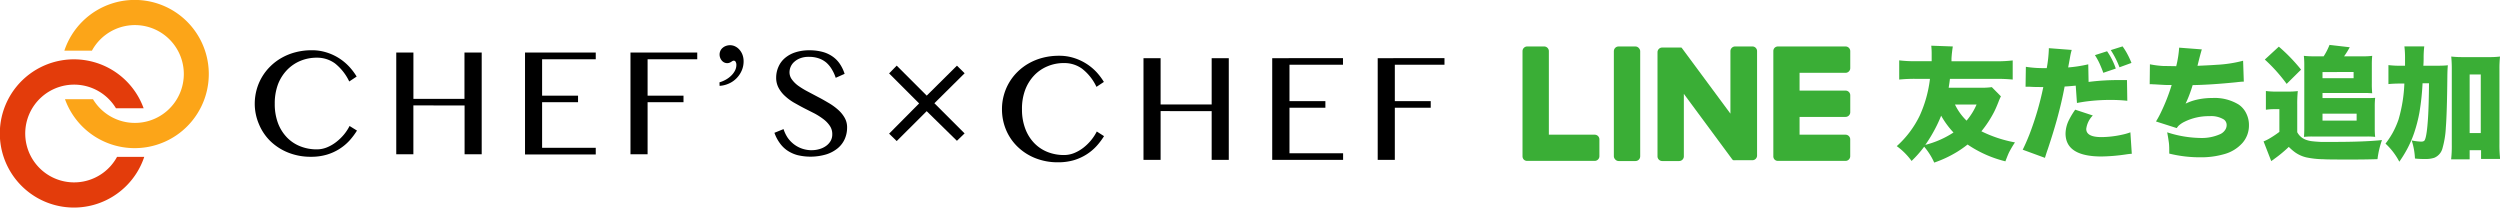 <svg xmlns="http://www.w3.org/2000/svg" viewBox="0 0 674.69 56"><defs><style>.cls-1{fill:#3aae36;}.cls-2{fill:#e33c0b;}.cls-3{fill:#fca518;}</style></defs><g id="レイヤー_2" data-name="レイヤー 2"><g id="レイヤー_1-2" data-name="レイヤー 1"><rect class="cls-1" x="435.54" y="12.54" width="7.11" height="30.92" rx="1.27"/><path class="cls-1" d="M472.84,12.54h-4.57A1.27,1.27,0,0,0,467,13.81V30.67L454,13.1a1.47,1.47,0,0,1-.1-.13h0a.3.3,0,0,0-.08-.08l0,0-.07-.06,0,0-.07,0,0,0-.07,0,0,0-.08,0,0,0-.07,0h0l-.07,0h-4.8a1.27,1.27,0,0,0-1.27,1.27V42.19a1.27,1.27,0,0,0,1.27,1.27h4.57a1.27,1.27,0,0,0,1.27-1.27V25.33l13,17.59a1.22,1.22,0,0,0,.32.32h0l.08,0,0,0,.06,0,.06,0h0s.05,0,.08,0h0a1.66,1.66,0,0,0,.33,0h4.57a1.26,1.26,0,0,0,1.26-1.27V13.81A1.26,1.26,0,0,0,472.84,12.54Z"/><path class="cls-1" d="M430.36,36.35H418V13.81a1.27,1.27,0,0,0-1.27-1.27h-4.57a1.27,1.27,0,0,0-1.27,1.27V42.19h0a1.31,1.31,0,0,0,.35.88l0,0,0,0a1.27,1.27,0,0,0,.88.35h18.25a1.27,1.27,0,0,0,1.27-1.27V37.62A1.27,1.27,0,0,0,430.36,36.35Z"/><path class="cls-1" d="M498.07,12.54H479.81a1.27,1.27,0,0,0-.88.36h0l0,0a1.27,1.27,0,0,0-.35.88h0V42.19h0a1.27,1.27,0,0,0,.35.88l0,0,0,0a1.24,1.24,0,0,0,.87.35h18.26a1.27,1.27,0,0,0,1.27-1.27V37.62a1.27,1.27,0,0,0-1.27-1.27H485.66v-4.8h12.41a1.27,1.27,0,0,0,1.27-1.27V25.72a1.27,1.27,0,0,0-1.27-1.27H485.66v-4.8h12.41a1.27,1.27,0,0,0,1.27-1.27V13.81A1.27,1.27,0,0,0,498.07,12.54Z"/><path d="M74.15,28A14.61,14.61,0,0,0,75,33.17a11.32,11.32,0,0,0,2.4,3.88A10.22,10.22,0,0,0,81,39.47a11.89,11.89,0,0,0,4.49.84,7.29,7.29,0,0,0,2.8-.56,10.56,10.56,0,0,0,2.49-1.46,13.18,13.18,0,0,0,2.06-2A12.33,12.33,0,0,0,94.34,34l2,1.24a18.65,18.65,0,0,1-2,2.67,13.51,13.51,0,0,1-6.12,3.82,14.72,14.72,0,0,1-4.27.58,16.23,16.23,0,0,1-6.2-1.14,14.75,14.75,0,0,1-4.78-3.08,13.7,13.7,0,0,1-3.07-4.55A14,14,0,0,1,68.75,28a14.49,14.49,0,0,1,.5-3.76A14,14,0,0,1,73,17.87a14.3,14.3,0,0,1,3.06-2.29,15.3,15.3,0,0,1,3.74-1.49,17,17,0,0,1,4.32-.53,12.9,12.9,0,0,1,4,.59,14,14,0,0,1,3.38,1.56A14.22,14.22,0,0,1,94.25,18a16,16,0,0,1,2,2.66l-2,1.33a13.68,13.68,0,0,0-3.85-4.88,8.16,8.16,0,0,0-4.91-1.54,11.31,11.31,0,0,0-4.45.87,10.69,10.69,0,0,0-3.61,2.48A11.61,11.61,0,0,0,75,22.81,14.84,14.84,0,0,0,74.15,28Zm37.41.45V41.64h-4.62V14.18h4.63V26.69h13.78V14.18H130V41.64h-4.62V28.46Zm49.22-14.28V16H146.3v9.81H156v1.78h-9.7v12.3h14.48v1.79H141.69V14.18Zm27.39,0V16h-13.4v9.81h9.69v1.78h-9.69V41.64h-4.62V14.18Zm6,8.05a8.25,8.25,0,0,0,1.76-.75,6.76,6.76,0,0,0,1.45-1.1,5.09,5.09,0,0,0,1-1.37,3.33,3.33,0,0,0,.35-1.49,1.56,1.56,0,0,0-.18-.79.54.54,0,0,0-.48-.34.74.74,0,0,0-.41.1c-.11.07-.23.14-.35.23a3.48,3.48,0,0,1-.43.22,1.67,1.67,0,0,1-.63.11,1.82,1.82,0,0,1-.79-.18,2,2,0,0,1-.65-.5,2.42,2.42,0,0,1-.44-.74,2.46,2.46,0,0,1-.17-.92,2.36,2.36,0,0,1,.22-1,2.24,2.24,0,0,1,.61-.79,2.79,2.79,0,0,1,.9-.52,3.18,3.18,0,0,1,1.1-.19,3.08,3.08,0,0,1,1.43.35,3.61,3.61,0,0,1,1.16.93,4.38,4.38,0,0,1,.78,1.36,5,5,0,0,1,.28,1.67,6.18,6.18,0,0,1-.53,2.58,6.8,6.8,0,0,1-1.41,2.06,6.63,6.63,0,0,1-2.06,1.41,7.12,7.12,0,0,1-2.48.61Zm24.92,18.31a7.17,7.17,0,0,0,2-.28,5.72,5.72,0,0,0,1.79-.83,4.36,4.36,0,0,0,1.26-1.34,3.55,3.55,0,0,0,.47-1.86,3.88,3.88,0,0,0-.65-2.24,7.5,7.5,0,0,0-1.71-1.8,18,18,0,0,0-2.41-1.55L217,29.19c-.93-.48-1.85-1-2.76-1.51a13.7,13.7,0,0,1-2.41-1.79,8.25,8.25,0,0,1-1.71-2.19,5.76,5.76,0,0,1-.65-2.79A7.16,7.16,0,0,1,210.1,18a6.49,6.49,0,0,1,1.73-2.33,8.25,8.25,0,0,1,2.8-1.54,12.11,12.11,0,0,1,3.82-.56,13.54,13.54,0,0,1,3.48.42,8.56,8.56,0,0,1,2.7,1.22,7.57,7.57,0,0,1,2,2,10.34,10.34,0,0,1,1.31,2.72L225.54,21a11,11,0,0,0-1.06-2.31A7.49,7.49,0,0,0,223,16.89a6.44,6.44,0,0,0-2.06-1.15,8,8,0,0,0-2.64-.4,6.3,6.3,0,0,0-2.28.36,5,5,0,0,0-1.62.95,3.75,3.75,0,0,0-1,1.33,3.85,3.85,0,0,0-.33,1.5,3.25,3.25,0,0,0,.67,2,7.67,7.67,0,0,0,1.75,1.71A22,22,0,0,0,218,24.71l2.85,1.51c1,.51,1.91,1.05,2.85,1.6a15.83,15.83,0,0,1,2.49,1.81,8.51,8.51,0,0,1,1.76,2.16,5.1,5.1,0,0,1,.66,2.61,7.57,7.57,0,0,1-.62,3.08A6.83,6.83,0,0,1,226.09,40,9.19,9.19,0,0,1,223,41.66a15,15,0,0,1-7.83.19,9.3,9.3,0,0,1-2.75-1.27,8.12,8.12,0,0,1-2-2A10.59,10.59,0,0,1,209,35.84l2.46-1a9.27,9.27,0,0,0,1.17,2.41A8.06,8.06,0,0,0,214.35,39a7.74,7.74,0,0,0,2.17,1.13A8.05,8.05,0,0,0,219.05,40.54Z"/><path d="M275.81,29.52a14.48,14.48,0,0,0,.87,5.17,11.3,11.3,0,0,0,2.39,3.88A10.22,10.22,0,0,0,282.66,41a11.93,11.93,0,0,0,4.49.84,7.29,7.29,0,0,0,2.8-.56,10.56,10.56,0,0,0,2.49-1.46A13.05,13.05,0,0,0,296,35.49l1.95,1.25a18.39,18.39,0,0,1-2,2.66,13.45,13.45,0,0,1-2.68,2.25,13.65,13.65,0,0,1-3.43,1.57,15.09,15.09,0,0,1-4.28.58,16.23,16.23,0,0,1-6.2-1.14,14.63,14.63,0,0,1-4.77-3.09A13.69,13.69,0,0,1,271.49,35a14.28,14.28,0,0,1-1.08-5.51,13.94,13.94,0,0,1,.49-3.75,14,14,0,0,1,3.74-6.38,14.47,14.47,0,0,1,3.06-2.29,15.46,15.46,0,0,1,3.74-1.49,17.12,17.12,0,0,1,4.33-.53,12.94,12.94,0,0,1,4.05.59,14.1,14.1,0,0,1,6.09,3.81,16.6,16.6,0,0,1,2,2.66l-2,1.33a13.43,13.43,0,0,0-3.86-4.88,8.11,8.11,0,0,0-4.9-1.54,11.14,11.14,0,0,0-4.45.87,10.49,10.49,0,0,0-3.62,2.48,11.7,11.7,0,0,0-2.42,3.92A14.44,14.44,0,0,0,275.81,29.52Zm37.41.46V43.15H308.6V15.7h4.62V28.2H327V15.7h4.62V43.15H327V30Zm49.22-14.29v1.78H348v9.82h9.69v1.78H348v12.3h14.47v1.78H343.34V15.7Zm27.39,0v1.78h-13.4v9.82h9.69v1.78h-9.69V43.15h-4.62V15.7Z"/><path d="M260.32,36l-2.07,2L250.09,30,242,38.07l-2.05-2,8.1-8.16-8.1-8.1L242,17.71l8.1,8.1,8.16-8.09,2.07,2.05-8.16,8.09Z"/><path class="cls-2" d="M31.59,42.33a13.19,13.19,0,1,1-.3-13.12h7.47a20,20,0,1,0,.17,13.12Z"/><path class="cls-3" d="M24.81,13.67a13.2,13.2,0,1,1,.29,13.11H17.54a20,20,0,1,0-.17-13.11Z"/><path class="cls-1" d="M531,39a28.77,28.77,0,0,1-2.85,2A31.44,31.44,0,0,1,522,43.88a17.64,17.64,0,0,0-2.71-4.29,30.52,30.52,0,0,1-3.4,3.85,17.81,17.81,0,0,0-4-4,26.51,26.51,0,0,0,6.2-8.24,33.31,33.31,0,0,0,2.76-9.92h-3.71a41.09,41.09,0,0,0-4.59.19V16.29a35,35,0,0,0,4.59.23h4.17v-.24c0-1.09,0-1.76,0-2a18.81,18.81,0,0,0-.11-1.95l5.82.21a31.13,31.13,0,0,0-.36,3.27l0,.73h11.93a37.18,37.18,0,0,0,4.59-.23v5.16a43.85,43.85,0,0,0-4.59-.19H526.24c-.07.65-.19,1.45-.34,2.4h8.7a20.59,20.59,0,0,0,2.95-.16L540,26a14.65,14.65,0,0,0-.69,1.58c-.44,1.11-.83,2-1.16,2.64a29.38,29.38,0,0,1-3.42,5.21,34.4,34.4,0,0,0,9.06,3,27.58,27.58,0,0,0-1.58,2.66c-.28.59-.61,1.41-1,2.45A31.47,31.47,0,0,1,531,39Zm-7.14-7.75a37.42,37.42,0,0,1-2.42,4.95,34.37,34.37,0,0,1-1.85,2.9,25.3,25.3,0,0,0,7.61-3.34A23.2,23.2,0,0,1,523.89,31.26Zm6.86,1.32a17.26,17.26,0,0,0,2.71-4.36h-5.83A15.08,15.08,0,0,0,530.75,32.58Z"/><path class="cls-1" d="M563.66,22.11a61.89,61.89,0,0,1,8.05-.5l2.31,0,.09,5.59a40.15,40.15,0,0,0-4.33-.23,50.35,50.35,0,0,0-6.83.42c-.65.09-1.46.22-2.43.4l-.33-4.68c-1.24.12-2.24.21-3,.24q-.76,4.14-2.1,9-1,3.59-2.43,7.87c-.36,1-.61,1.85-.78,2.38l-6-2.2c.54-1.07,1.13-2.4,1.77-4a81,81,0,0,0,3.79-12.91h-.52c-.92,0-2,0-3.11-.08h-.43l-.73,0,.08-5.38a29.54,29.54,0,0,0,4.9.35c.15,0,.4,0,.74,0a35.48,35.48,0,0,0,.56-5V13l6.18.47a15,15,0,0,0-.44,1.91c-.13.71-.27,1.51-.44,2.39l-.08.43a36.47,36.47,0,0,0,5.42-.84Zm-3.61,7.49,4.75,1.57a6.25,6.25,0,0,0-1.77,3.6Q563,37,567.14,37a26.72,26.72,0,0,0,5.56-.65,15,15,0,0,0,2.24-.64l.38,5.8c-.48,0-1.07.09-1.75.19a49,49,0,0,1-6.43.53q-9.71,0-9.7-6.23a8.53,8.53,0,0,1,1-3.76A20.4,20.4,0,0,1,560.05,29.6Zm5.32-14.72,3.28-1.05A18.64,18.64,0,0,1,571,18.5l-3.37,1.15c-.23-.68-.55-1.46-.93-2.33A17.91,17.91,0,0,0,565.37,14.88Zm4.28-1.36,3.18-1a17,17,0,0,1,1.3,2.08,21.37,21.37,0,0,1,1.1,2.38L572,18.16A24.13,24.13,0,0,0,569.65,13.52Z"/><path class="cls-1" d="M587.31,17.86a28.14,28.14,0,0,0,.79-5l6.12.47c-.31,1-.7,2.49-1.17,4.43,2.35-.1,4.05-.19,5.09-.27a34.8,34.8,0,0,0,7.22-1.1l.19,5.64c-.62,0-1.4.1-2.33.2q-6.63.66-11.48.74a34.33,34.33,0,0,1-1.9,5,13.78,13.78,0,0,1,2.74-1,18.4,18.4,0,0,1,4.48-.52,12.42,12.42,0,0,1,7.11,1.77,6.08,6.08,0,0,1,2.12,2.55,7,7,0,0,1,.65,3,7.15,7.15,0,0,1-1.73,4.78,10.19,10.19,0,0,1-5,3.06,22.3,22.3,0,0,1-6.42.84,34.36,34.36,0,0,1-8.36-1c0-1.22,0-2.22-.11-3s-.24-1.64-.45-2.74a30.22,30.22,0,0,0,8.84,1.52,12.14,12.14,0,0,0,5.58-1.08,3.22,3.22,0,0,0,1.32-1.24,2.28,2.28,0,0,0,.31-1.15,1.83,1.83,0,0,0-.78-1.53,6.6,6.6,0,0,0-3.86-.88,14.66,14.66,0,0,0-6.74,1.51,6.46,6.46,0,0,0-1.6,1.08,6.13,6.13,0,0,0-.49.63l-5.6-1.79a25.15,25.15,0,0,0,1.31-2.4,51.23,51.23,0,0,0,2.92-7.44l-1.21,0c-.55,0-1.64-.07-3.26-.17-.46,0-.83-.05-1.09-.05h-.37l.06-5.37a24.55,24.55,0,0,0,3.8.47C585,17.81,586.11,17.85,587.31,17.86Z"/><path class="cls-1" d="M611.51,29.62V24.56a19.83,19.83,0,0,0,2.76.16h3.3a20.09,20.09,0,0,0,2.55-.14,33.72,33.72,0,0,0-.15,3.75v7.35a4.3,4.3,0,0,0,2.23,2,7.1,7.1,0,0,0,1.59.41q.88.12,2.52.21c.65,0,1.79,0,3.43,0q8.34,0,13.1-.5a23.81,23.81,0,0,0-1.21,5.15q-3.69.11-7,.1c-4,0-6.52,0-7.64-.08a23.54,23.54,0,0,1-4.59-.5,8.79,8.79,0,0,1-3-1.35,13.78,13.78,0,0,1-1.71-1.48,34.57,34.57,0,0,1-3.88,3.22l-.35.27-.28.18-.22.18-2.08-5.34a2.2,2.2,0,0,0,.4-.16,10.71,10.71,0,0,0,1.24-.64,26.66,26.66,0,0,0,2.63-1.76V29.46h-1.48A14.24,14.24,0,0,0,611.51,29.62Zm-.29-13.55L615,12.59a46,46,0,0,1,6,6.2l-3.89,3.85A43.39,43.39,0,0,0,611.22,16.07Zm15.88-.87a17,17,0,0,0,1.58-3.08l5.46.63a22.16,22.16,0,0,1-1.53,2.45h5.18a17.66,17.66,0,0,0,2.41-.13,23.26,23.26,0,0,0-.1,2.38v5a25.37,25.37,0,0,0,.1,2.72c-.73-.05-1.42-.08-2.05-.08H626.79v1.37h12A20.46,20.46,0,0,0,641,26.4a21.05,21.05,0,0,0-.11,2.41V34.6a19.58,19.58,0,0,0,.11,2.34,18.59,18.59,0,0,0-2.2-.1H624.05a19.92,19.92,0,0,0-2.27.1c.06-.59.09-1.36.09-2.34V17.44a21,21,0,0,0-.12-2.37,23.55,23.55,0,0,0,2.56.13Zm-.31,4.24v1.67h8.39V19.44Zm0,11.24v1.87H636V30.68Z"/><path class="cls-1" d="M654,17.74h2.62c1.72,0,3,0,4-.13-.09.84-.13,1.95-.14,3.34q-.09,9.54-.41,13.52a24.48,24.48,0,0,1-.93,5.64,3.77,3.77,0,0,1-2.21,2.48,7.46,7.46,0,0,1-2.45.32c-.71,0-1.62,0-2.74-.13a18.48,18.48,0,0,0-.88-4.88,14.51,14.51,0,0,0,2.56.32c.54,0,.88-.16,1-.5q.55-1.19.85-6,.21-3.41.26-9.25h-1.74a67,67,0,0,1-.84,7.86,39,39,0,0,1-1.43,5.54,29.52,29.52,0,0,1-1.95,4.47,33.71,33.71,0,0,1-2.05,3.3,17.9,17.9,0,0,0-3.73-4.88A23.84,23.84,0,0,0,645.64,36a23.15,23.15,0,0,0,1.68-3.78,40.06,40.06,0,0,0,1.56-9.67h-1.11a31.52,31.52,0,0,0-3.19.14V17.57a27.38,27.38,0,0,0,3.66.17h.82c0-.88,0-1.47,0-1.77a25.81,25.81,0,0,0-.17-3.45h5.36a25.83,25.83,0,0,0-.17,3.34C654.07,16.55,654.06,17.17,654,17.74Zm12.5,22.8V43h-5a30.64,30.64,0,0,0,.18-3.8V18.74a33.75,33.75,0,0,0-.15-3.48,26.82,26.82,0,0,0,3.08.15h7a22.68,22.68,0,0,0,3.09-.15,29.66,29.66,0,0,0-.16,3.48V38.82a32.8,32.8,0,0,0,.19,4.08h-5.15V40.54Zm0-20.44V35.92h3V20.1Z"/></g></g></svg>